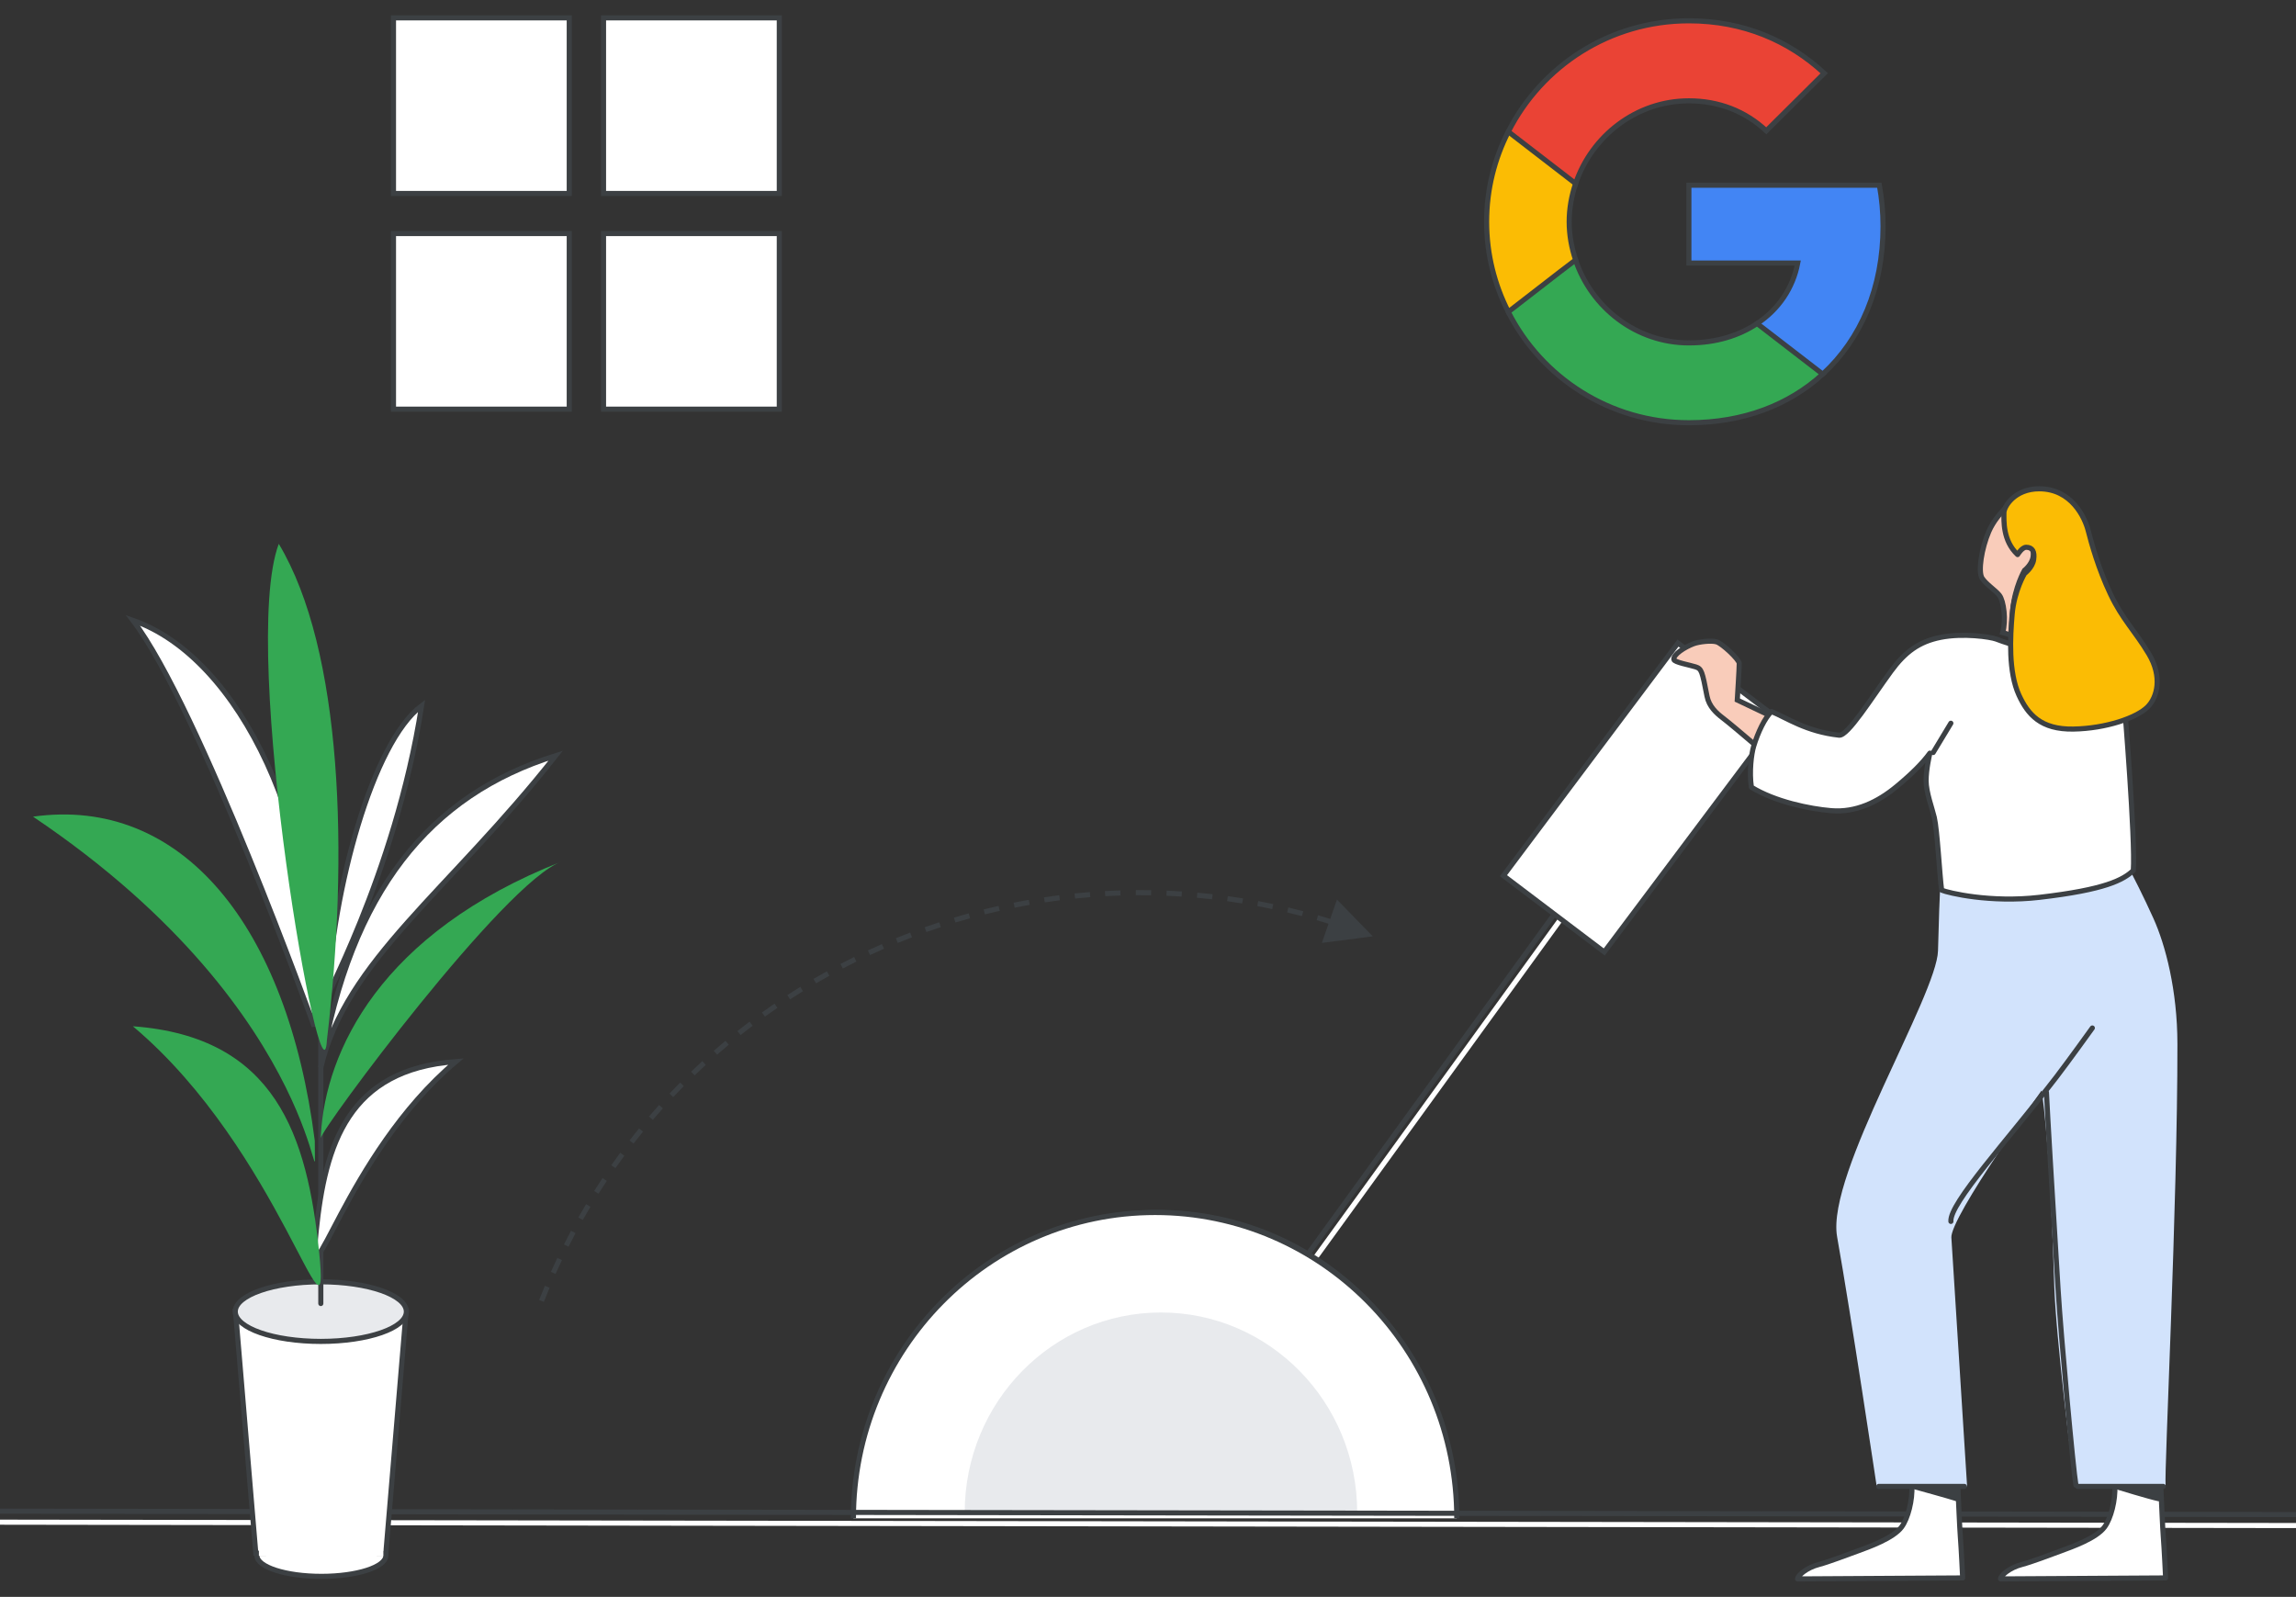 <?xml version="1.0" encoding="UTF-8"?>
<svg width="450px" height="313px" viewBox="0 0 450 313" version="1.1" xmlns="http://www.w3.org/2000/svg" xmlns:xlink="http://www.w3.org/1999/xlink">
    <rect x="0" y="0" width="450" height="313" fill="#333333" stroke="none"/>
    <title>microsoft-switching-guide-hero</title>
    <g id="microsoft-switching-guide-hero" stroke="none" stroke-width="1" fill="none" fill-rule="evenodd">
        <g id="Group-2" transform="translate(0, 3)">
            <path id="arrow" d="M250.22,268.605 C250.292,269.432 250.355,270.261 250.41,271.091 L254.425,270.967 L250.207,280.102 L245.43,271.247 L249.409,271.122 L249.379,270.673 C249.333,270.011 249.281,269.35 249.224,268.69 L250.22,268.605 Z M249.562,262.622 C249.695,263.615 249.817,264.61 249.926,265.607 L248.932,265.716 C248.823,264.727 248.703,263.74 248.571,262.755 L249.562,262.622 Z M248.616,256.66 C248.797,257.646 248.966,258.636 249.124,259.627 L248.136,259.784 C247.98,258.8 247.812,257.819 247.633,256.84 L248.616,256.66 Z M247.388,250.756 C247.616,251.732 247.832,252.711 248.036,253.693 L247.057,253.897 C246.854,252.923 246.64,251.951 246.414,250.983 L247.388,250.756 Z M245.882,244.932 C246.156,245.896 246.419,246.865 246.67,247.836 L245.702,248.087 C245.453,247.123 245.192,246.162 244.92,245.205 L245.882,244.932 Z M244.09,239.164 C244.411,240.116 244.721,241.072 245.019,242.031 L244.064,242.328 C243.768,241.376 243.461,240.428 243.143,239.484 L244.09,239.164 Z M242.026,233.495 C242.392,234.429 242.746,235.368 243.09,236.311 L242.15,236.653 C241.81,235.717 241.458,234.786 241.095,233.86 L242.026,233.495 Z M239.686,227.917 C240.097,228.835 240.497,229.757 240.886,230.683 L239.964,231.07 C239.578,230.151 239.181,229.236 238.773,228.326 L239.686,227.917 Z M237.11,222.519 C237.564,223.415 238.007,224.316 238.439,225.222 L237.537,225.653 C237.108,224.753 236.668,223.859 236.218,222.971 L237.11,222.519 Z M234.255,217.201 C234.751,218.075 235.238,218.955 235.713,219.841 L234.832,220.314 C234.36,219.435 233.878,218.562 233.385,217.695 L234.255,217.201 Z M231.148,212.025 C231.685,212.874 232.213,213.729 232.73,214.591 L231.873,215.106 C231.36,214.251 230.836,213.402 230.303,212.56 L231.148,212.025 Z M227.801,207.008 C228.378,207.829 228.945,208.657 229.502,209.492 L228.67,210.047 C228.117,209.219 227.555,208.397 226.983,207.582 L227.801,207.008 Z M224.215,202.149 C224.831,202.942 225.437,203.744 226.034,204.552 L225.229,205.146 C224.637,204.344 224.036,203.549 223.425,202.761 L224.215,202.149 Z M220.405,197.469 C221.057,198.232 221.699,199.002 222.333,199.78 L221.557,200.412 C220.929,199.64 220.291,198.876 219.645,198.119 L220.405,197.469 Z M216.367,192.965 C217.055,193.697 217.735,194.437 218.405,195.185 L217.661,195.852 C216.995,195.11 216.321,194.376 215.638,193.65 L216.367,192.965 Z M212.174,188.71 C212.896,189.409 213.609,190.116 214.314,190.832 L213.602,191.534 C212.902,190.824 212.195,190.122 211.478,189.429 L212.174,188.71 Z M207.764,184.637 C208.517,185.301 209.262,185.973 209.999,186.653 L209.32,187.388 C208.589,186.713 207.85,186.046 207.103,185.388 L207.764,184.637 Z M203.14,180.756 C203.925,181.384 204.702,182.021 205.472,182.667 L204.829,183.433 C204.065,182.792 203.294,182.16 202.516,181.537 L203.14,180.756 Z M198.339,177.1 C199.152,177.689 199.958,178.288 200.757,178.896 L200.151,179.692 C199.359,179.089 198.559,178.495 197.753,177.91 L198.339,177.1 Z M193.372,173.678 C194.212,174.228 195.045,174.787 195.872,175.357 L195.304,176.18 C194.484,175.615 193.657,175.06 192.824,174.515 L193.372,173.678 Z M188.248,170.497 C189.113,171.006 189.972,171.525 190.825,172.054 L190.297,172.904 C189.451,172.378 188.599,171.863 187.741,171.359 L188.248,170.497 Z M182.976,167.562 C183.864,168.029 184.747,168.507 185.625,168.995 L185.138,169.869 C184.268,169.384 183.392,168.91 182.511,168.447 L182.976,167.562 Z M177.564,164.88 C178.475,165.304 179.38,165.74 180.28,166.185 L179.836,167.081 C178.943,166.639 178.045,166.207 177.142,165.787 L177.564,164.88 Z M172.035,162.463 C172.965,162.843 173.89,163.234 174.81,163.636 L174.409,164.553 C173.496,164.154 172.579,163.766 171.657,163.389 L172.035,162.463 Z M166.396,160.314 C167.343,160.649 168.285,160.995 169.223,161.353 L168.867,162.287 C167.936,161.933 167.001,161.589 166.062,161.257 L166.396,160.314 Z M160.654,158.437 C161.617,158.726 162.575,159.027 163.529,159.339 L163.218,160.289 C162.272,159.98 161.321,159.681 160.367,159.395 L160.654,158.437 Z M154.833,156.839 C155.808,157.082 156.78,157.336 157.748,157.602 L157.483,158.566 C156.523,158.302 155.559,158.05 154.592,157.81 L154.833,156.839 Z M148.93,155.521 C149.916,155.716 150.898,155.923 151.878,156.142 L151.66,157.118 C150.688,156.901 149.714,156.695 148.736,156.501 L148.93,155.521 Z M142.976,154.488 C143.97,154.636 144.961,154.795 145.95,154.967 L145.779,155.952 C144.798,155.782 143.815,155.624 142.829,155.477 L142.976,154.488 Z M137.028,153.746 C138.028,153.847 139.026,153.959 140.021,154.083 L139.897,155.076 C138.91,154.952 137.92,154.841 136.928,154.741 L137.028,153.746 Z M131.085,153.287 C132.089,153.341 133.091,153.407 134.091,153.484 L134.013,154.481 C133.021,154.404 132.027,154.339 131.032,154.286 L131.085,153.287 Z M125.108,153.106 C126.114,153.113 127.117,153.132 128.12,153.162 L128.089,154.162 C127.095,154.132 126.099,154.113 125.101,154.106 L125.108,153.106 Z" transform="translate(187.192, 216.603) rotate(-69) translate(-187.192, -216.603) " fill="#3C4043" fill-rule="nonzero"></path>
            <g id="switch" transform="translate(167.266, 119.796)">
                <g id="Group" transform="translate(132.707, 63.92) rotate(-8) translate(-132.707, -63.92) translate(77.33, 7.154)">
                    <path d="M3.806,111.676 L62.307,50.943 M3.806,111.676 L62.307,50.943" id="Line-3-Copy" stroke="#FFFFFF" stroke-linecap="square"></path>
                    <path d="M1.847,111.399 L60.347,50.666 M1.847,111.399 L60.347,50.666" id="Line-3" stroke="#3C4043" stroke-linecap="square"></path>
                    <path d="M109.597,17.232 L109.545,42.008 L52.549,42.127 L52.601,17.352 L109.597,17.232 Z" id="Rectangle" stroke="#3C4043" fill="#FFFFFF" transform="translate(81.073, 29.68) rotate(-45) translate(-81.073, -29.68) "></path>
                </g>
                <path d="M117.104,172.503 C117.104,140.666 91.403,114.858 59.7,114.858 C27.997,114.858 2.296,140.666 2.296,172.503" id="Oval" stroke="#3C4043" fill="#FFFFFF"></path>
                <path d="M118.252,174.809 C118.252,141.699 91.78,114.858 59.126,114.858 C26.472,114.858 5.68434189e-14,141.699 5.68434189e-14,174.809" id="Oval-Copy-2" stroke="#3C4043" fill="#FFFFFF"></path>
                <path d="M98.734,173.656 C98.734,152.007 81.515,134.457 60.274,134.457 C39.033,134.457 21.813,152.007 21.813,173.656" id="Oval-Copy" fill="#E8EAED"></path>
            </g>
            <line x1="2.34445301e-15" y1="295.353" x2="450" y2="296.014" id="baseline-copy" stroke="#FFFFFF" stroke-linecap="round"></line>
            <line x1="2.34445301e-15" y1="293.194" x2="450" y2="293.856" id="baseline" stroke="#3C4043" stroke-linecap="round"></line>
            <g id="woman" transform="translate(377.158, 199.64) scale(-1, 1) translate(-377.158, -199.64) translate(328.058, 92.806)">
                <path d="M29.938,210.828 C28.24,210.391 24.444,208.964 22.347,208.185 C20.082,207.344 15.37,205.699 13.763,203.479 C12.548,201.803 11.6,198.269 11.767,195.289 C10.193,195.289 4.235,195.289 2.77,195.289 C2.627,198.393 2.391,203.831 2.275,205.287 C2.078,207.738 1.814,213.477 1.814,213.477 L34.162,213.669 C34.162,213.019 32.447,211.471 29.938,210.828 Z" id="Path" stroke="#3C4043" fill="#FFFFFF" fill-rule="nonzero" stroke-linecap="round" stroke-linejoin="round"></path>
                <path d="M69.715,210.828 C68.018,210.391 64.226,208.952 62.124,208.185 C59.969,207.396 55.151,205.696 53.541,203.479 C52.326,201.803 51.377,198.269 51.545,195.289 C49.971,195.289 44.013,195.289 42.547,195.289 C42.405,198.393 42.169,203.831 42.052,205.287 C41.856,207.738 41.591,213.477 41.591,213.477 L73.94,213.669 C73.94,213.019 72.224,211.471 69.715,210.828 Z" id="Path" stroke="#3C4043" fill="#FFFFFF" fill-rule="nonzero" stroke-linecap="round" stroke-linejoin="round"></path>
                <path d="M45.189,71.72 C43.385,72.241 39.902,72.785 32.351,72.351 C26.92,72.039 22.813,69.453 18.699,67.831 C16.928,67.132 15.333,66.986 13.862,66.628 C11.94,70.051 8.569,75.758 4.655,84.413 C2.344,89.527 0.011,98.324 0,108.797 C-0.032,140.362 2.601,192.53 2.315,195.289 C5.247,195.289 16.232,195.289 19.048,195.289 C19.686,192.102 22.859,165.647 23.141,156.13 C23.79,134.027 24.984,121.113 25.817,116.652 C25.817,116.652 44.574,142.495 44.305,146.753 C43.53,159.067 41.237,195.289 41.237,195.289 C41.237,195.289 44.591,195.289 48.864,195.289 C53.347,195.289 57.97,195.289 57.97,195.289 C57.97,195.289 62.945,162.051 65.705,146.522 C67.839,134.51 46.156,99.526 45.922,90.57 C45.557,76.457 45.395,77.663 45.189,71.72 Z" id="Path" stroke="#D2E3FC" fill="#D2E3FC" fill-rule="nonzero" stroke-linecap="round" stroke-linejoin="round"></path>
                <path d="M16.174,105.686 C16.174,105.686 21.019,112.435 23.232,115.307 C32.828,127.773 44.171,140.038 43.897,143.595" id="Path" stroke="#3C4043" stroke-linecap="round" stroke-linejoin="round"></path>
                <path d="M41.257,195.536 C41.257,195.536 53.748,195.536 58.032,195.536" id="Path" stroke="#3C4043" stroke-linecap="round" stroke-linejoin="round"></path>
                <path d="M73.94,47.024 L85.763,41.405 C85.763,41.405 85.363,35.009 85.379,34.224 C85.394,33.44 88.711,30.343 89.802,30.008 C90.867,29.681 93.297,29.976 94.357,30.382 C96.017,31.015 98.333,32.447 98.196,33.462 C98.12,34.008 94.989,34.555 93.916,34.908 C92.751,35.289 92.643,35.768 91.69,40.671 C91.301,42.664 89.844,43.98 88.633,44.901 C86.301,46.675 77.856,53.992 77.856,53.992 L73.94,47.024 Z" id="Path" stroke="#3C4043" fill="#F9CCBA" fill-rule="nonzero"></path>
                <path d="M41.591,47.099 C41.591,47.099 43.102,48.928 43.902,49.397" id="Path" stroke="#3C4043" stroke-linecap="round" stroke-linejoin="round"></path>
                <path d="M40.353,73.776 C40.274,73.786 40.194,73.793 40.11,73.802 C40.058,73.808 40.004,73.812 39.951,73.818 C39.857,73.827 39.762,73.833 39.663,73.842 C39.618,73.846 39.577,73.849 39.531,73.852 C39.395,73.861 39.251,73.873 39.106,73.884 C39.061,73.887 39.015,73.89 38.97,73.893 C38.86,73.899 38.75,73.905 38.637,73.912 C38.581,73.915 38.523,73.918 38.471,73.921 C38.356,73.927 38.239,73.933 38.118,73.939 C38.065,73.943 38.015,73.946 37.963,73.946 C37.795,73.952 37.622,73.961 37.447,73.964 C37.417,73.964 37.387,73.967 37.352,73.967 C37.201,73.975 37.05,73.978 36.894,73.981 C36.834,73.984 36.769,73.984 36.704,73.984 C36.572,73.987 36.436,73.99 36.296,73.993 C36.231,73.993 36.167,73.996 36.103,73.996 C35.928,73.999 35.754,73.999 35.572,74.002 C35.542,74.002 35.516,74.002 35.485,74.002 C35.276,74.002 35.065,74.002 34.845,74.002 C34.78,74.002 34.715,74.002 34.652,74.002 C34.488,74.002 34.326,73.999 34.159,73.999 C34.084,73.999 34.008,73.999 33.931,73.996 C33.754,73.993 33.572,73.99 33.39,73.987 C33.33,73.987 33.272,73.984 33.212,73.984 C32.969,73.981 32.723,73.975 32.469,73.967 C32.416,73.967 32.36,73.964 32.306,73.964 C32.102,73.958 31.894,73.952 31.685,73.946 C31.602,73.943 31.514,73.939 31.431,73.936 C31.239,73.93 31.041,73.924 30.84,73.915 C30.757,73.912 30.674,73.909 30.591,73.905 C30.31,73.893 30.026,73.88 29.734,73.867 C26.821,73.73 24.271,73.079 21.896,72.289 C19.623,71.532 17.509,70.648 15.392,69.962 C15.18,69.894 14.971,69.831 14.763,69.774 C14.694,69.755 14.63,69.74 14.562,69.721 C14.422,69.683 14.282,69.649 14.141,69.615 C14.066,69.595 13.994,69.58 13.921,69.564 C13.785,69.533 13.653,69.505 13.52,69.48 C13.452,69.467 13.383,69.452 13.316,69.439 C13.137,69.404 12.959,69.373 12.785,69.342 C12.638,69.317 12.489,69.292 12.342,69.267 C12.319,69.264 12.296,69.261 12.277,69.258 C11.599,69.147 10.947,69.05 10.314,68.926 C9.852,69.602 9.163,70.63 8.346,71.895 C8.262,72.026 8.175,72.158 8.087,72.295 C10.573,72.934 15.599,74.055 21.548,74.45 C30.071,75.014 36.564,74.381 40.436,73.773 C40.41,73.77 40.38,73.773 40.353,73.776 Z" id="Path" stroke="#3C4043" fill="#3C4043" fill-rule="nonzero" stroke-linecap="round" stroke-linejoin="round"></path>
                <path d="M82.551,50.471 C81.707,47.689 80.371,44.922 79.065,43.656 C76.08,44.881 72.222,47.601 65.811,48.294 C64.112,48.478 59.482,41.014 55.674,35.799 C52.857,31.943 50.122,29.965 45.947,29.124 C41.488,28.229 36.12,29.036 35.017,29.455 C31.509,30.783 28.128,31.755 21.236,31.627 C18.223,31.572 12.054,40.255 9.885,42.28 C9.885,42.28 7.712,68.797 8.144,74.814 C10.131,76.675 13.636,78.58 26.544,80.077 C36.15,81.192 44.408,79.222 45.712,78.667 C46.097,75.824 46.563,66.91 47.141,64.444 C47.561,62.642 48.754,59.504 48.754,57.215 C48.754,54.921 48.092,52.206 48.013,51.813 C49.417,53.754 51.558,55.882 54.492,58.319 C58.228,61.42 62.524,63.49 67.356,63.09 C71.57,62.742 78.394,61.333 82.997,58.485 C83.445,55.442 82.997,51.945 82.551,50.471 Z" id="Path" stroke="#3C4043" fill="#FFFFFF" fill-rule="nonzero" stroke-linecap="round" stroke-linejoin="round"></path>
                <path d="M42.794,195.649 C44.507,195.649 50.834,195.649 50.834,195.649 C50.834,195.649 44.522,197.376 42.747,197.947 L42.794,195.649 Z" id="Path" stroke="#3C4043" fill="#3C4043" fill-rule="nonzero" stroke-linecap="round" stroke-linejoin="round"></path>
                <path d="M3.287,195.649 C4.985,195.649 11.261,195.649 11.261,195.649 C11.261,195.649 4.935,197.588 3.174,197.947 L3.287,195.649 Z" id="Path" stroke="#3C4043" fill="#3C4043" fill-rule="nonzero" stroke-linecap="round" stroke-linejoin="round"></path>
                <path d="M19.392,195.289 C19.936,192.17 22.315,166.259 22.885,156.962 C24.215,135.194 24.919,123.479 25.168,118.322" id="Path" stroke="#3C4043" stroke-linecap="round" stroke-linejoin="round"></path>
                <line x1="43.902" y1="45.95" x2="47.368" y2="51.694" id="Path" stroke="#3C4043" stroke-linecap="round" stroke-linejoin="round"></line>
                <path d="M36.467,8.381 C35.548,6.252 34.058,4.641 32.926,3.446 C33.08,3.856 33.299,4.044 33.299,4.29 C33.299,5.823 33.531,9.669 30.768,12.349 C30.768,12.349 29.959,10.942 29.174,10.942 C28,10.942 27.563,11.79 27.782,13.324 C28,14.857 29.475,15.993 29.475,15.993 C29.475,15.993 31.387,19.287 31.77,23.776 C31.895,25.239 32.014,26.94 32.046,28.719 C33.127,28.354 33.739,28.183 33.739,28.183 C33.056,25.79 33.517,22.012 34.39,20.876 C35.164,19.871 36.958,18.773 37.778,17.526 C38.598,16.276 37.889,11.675 36.467,8.381 Z" id="Path" stroke="#3C4043" fill="#F9CCBA" fill-rule="nonzero"></path>
                <path d="M30.825,12.894 C30.825,12.894 29.971,11.461 29.143,11.461 C27.903,11.461 27.441,12.326 27.673,13.888 C27.903,15.45 29.461,16.606 29.461,16.606 C29.461,16.606 31.479,19.961 31.884,24.534 C32.289,29.106 32.633,35.931 30.557,40.443 C28.818,44.226 26.288,47.21 19.884,47.096 C13.478,46.982 7.479,44.897 5.342,42.759 C3.444,40.855 2.4,36.856 5.111,32.344 C7.822,27.832 10.246,25.633 12.612,20.655 C14.98,15.677 16.364,10.646 16.998,8.159 C17.634,5.672 20.231,0 26.576,0 C31.446,0 33.499,3.53 33.499,4.686 C33.499,6.248 33.744,10.165 30.825,12.894 Z" id="Path" stroke="#3C4043" fill="#FBBC04" fill-rule="nonzero" stroke-linecap="round" stroke-linejoin="round"></path>
                <path d="M2.267,195.536 C2.267,195.536 14.758,195.536 19.042,195.536" id="Path" stroke="#3C4043" stroke-linecap="round" stroke-linejoin="round"></path>
            </g>
            <g id="plant" transform="translate(6.475, 103.597)">
                <ellipse id="Oval-Copy-3" stroke="#3C4043" fill="#FFFFFF" cx="56.515" cy="198.303" rx="12.63" ry="4.075"></ellipse>
                <path d="M73.125,150.408 L69.147,197.84 L43.659,197.84 L39.68,150.408 L73.125,150.408 Z" id="Rectangle" stroke="#3C4043" fill="#FFFFFF"></path>
                <rect id="Rectangle-Copy-4" fill="#FFFFFF" x="44.268" y="197.196" width="24.393" height="1.144"></rect>
                <rect id="Rectangle-Copy-5" fill="#FFFFFF" x="45.669" y="194.959" width="21.693" height="4.525"></rect>
                <ellipse id="Oval" stroke="#3C4043" fill="#E8EAED" cx="56.403" cy="150.485" rx="16.766" ry="5.842"></ellipse>
                <line x1="56.403" y1="148.899" x2="56.403" y2="94.413" id="Line" stroke="#3C4043" stroke-linecap="round"></line>
                <path d="M61.753,90.112 C59.855,68.796 63.512,39.15 72.06,30.689 C71.59,64.616 60.035,92.922 61.753,90.112 Z" id="Path-51" stroke="#3C4043" fill="#FFFFFF" transform="translate(66.662, 60.497) rotate(8) translate(-66.662, -60.497) "></path>
                <path d="M82.629,134.683 C80.876,117.645 76.306,103.016 55.252,101.476 C77.028,119.785 84.382,151.721 82.629,134.683 Z" id="Path-44-Copy" stroke="#3C4043" fill="#FFFFFF" transform="translate(69.065, 120.503) scale(-1, 1) translate(-69.065, -120.503) "></path>
                <path d="M56.072,138.833 C53.734,116.115 47.64,96.61 19.568,94.558 C48.603,118.969 58.409,161.551 56.072,138.833 Z" id="Path-44" fill="#34A853"></path>
                <path d="M55.221,116.998 C49.846,74.77 29.091,49.4 0,53.471 C58.424,92.763 55.221,134.434 55.221,116.998 Z" id="Path-46" fill="#34A853"></path>
                <path d="M56.419,115.823 C57.313,99.554 67.988,76.27 103.597,62.27 C92.375,66.241 56.419,114.798 56.403,116.467 C56.401,116.269 56.406,116.054 56.419,115.823 Z" id="Path-47" fill="#34A853"></path>
                <path d="M56.403,102.629 C62.266,68.141 77.794,49.175 102.446,41.513 C81.468,68.141 61.35,81.619 56.403,102.629 Z" id="Path-48" stroke="#3C4043" fill="#FFFFFF"></path>
                <path d="M55.094,94.558 C57.065,56.059 40.351,22.191 19.568,14.991 C32.526,31.909 55.094,94.558 55.094,94.558 Z" id="Path-49" stroke="#3C4043" fill="#FFFFFF"></path>
                <path d="M57.595,97.282 C61.946,60.957 60.64,20.775 48.164,0 C40.308,20.962 56.744,113.458 57.595,97.282 Z" id="Path-50" fill="#34A853"></path>
            </g>
            <g id="Logos/googleg" transform="translate(291.367, 1.079)" fill-rule="nonzero" stroke="#3C4043">
                <g id="googleg">
                    <path d="M77.698,40.284 C77.698,37.491 77.446,34.805 76.977,32.227 L39.642,32.227 L39.642,47.481 L60.976,47.481 C60.039,52.387 57.228,56.54 53.012,59.333 L53.012,69.252 L65.877,69.252 C73.373,62.377 77.698,52.279 77.698,40.284 L77.698,40.284 Z" id="Path" fill="#4285F4"></path>
                    <path d="M39.642,78.777 C50.345,78.777 59.318,75.268 65.877,69.252 L53.012,59.333 C49.48,61.697 44.975,63.129 39.642,63.129 C29.335,63.129 20.578,56.218 17.442,46.908 L4.252,46.908 L4.252,57.078 C10.775,69.932 24.145,78.777 39.642,78.777 Z" id="Path" fill="#34A853"></path>
                    <path d="M17.442,46.872 C16.65,44.509 16.181,42.002 16.181,39.388 C16.181,36.775 16.65,34.268 17.442,31.905 L17.442,21.735 L4.252,21.735 C1.55,27.035 0,33.015 0,39.388 C0,45.762 1.55,51.742 4.252,57.042 L14.523,49.092 L17.442,46.872 Z" id="Path" fill="#FBBC04"></path>
                    <path d="M39.642,15.684 C45.48,15.684 50.669,17.689 54.814,21.556 L66.166,10.277 C59.282,3.903 50.345,0 39.642,0 C24.145,0 10.775,8.845 4.252,21.735 L17.442,31.905 C20.578,22.595 29.335,15.684 39.642,15.684 Z" id="Path" fill="#EA4335"></path>
                </g>
            </g>
            <g id="squares" transform="translate(76.619, 0)" fill="#FFFFFF" stroke="#3C4043">
                <rect id="Rectangle" x="0.5" y="0.5" width="34.45" height="34.421"></rect>
                <rect id="Rectangle-Copy" x="41.668" y="0.5" width="34.45" height="34.421"></rect>
                <rect id="Rectangle-Copy-3" x="0.5" y="42.777" width="34.45" height="34.421"></rect>
                <rect id="Rectangle-Copy-2" x="41.668" y="42.777" width="34.45" height="34.421"></rect>
            </g>
        </g>
    </g>
</svg>